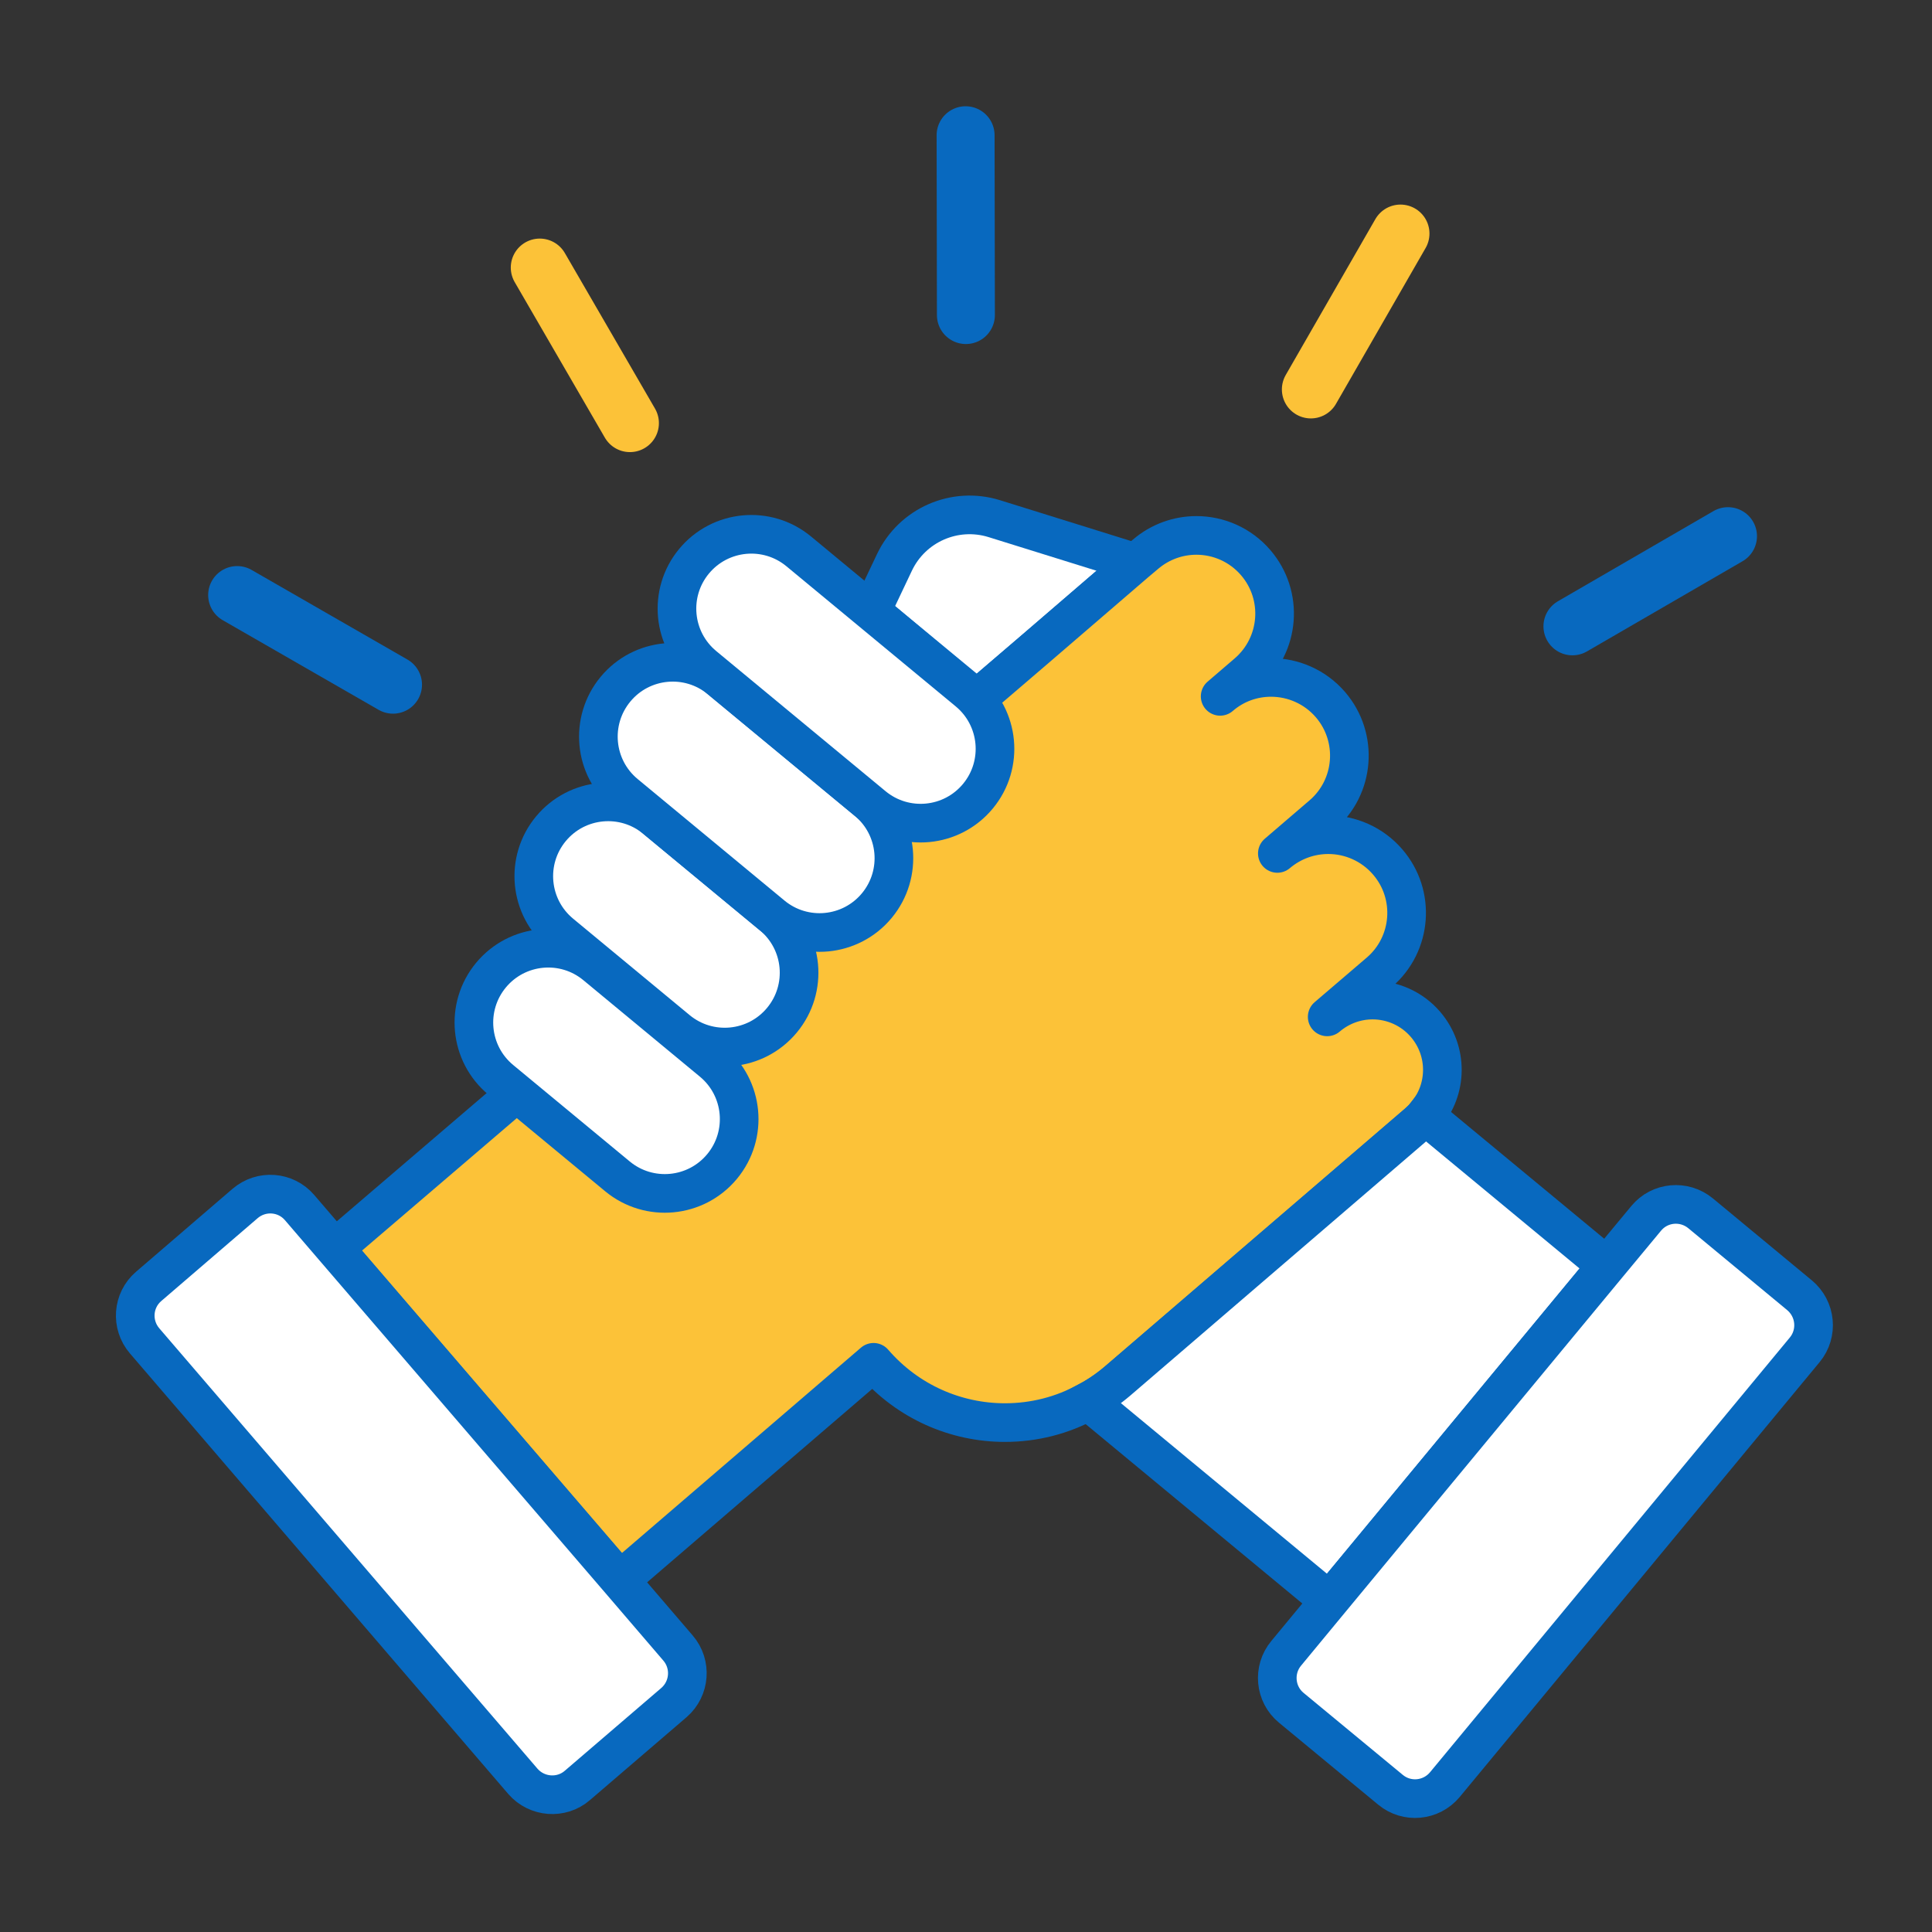 <?xml version="1.0" encoding="UTF-8"?>
<svg width="100px" height="100px" viewBox="0 0 100 100" version="1.1" xmlns="http://www.w3.org/2000/svg" xmlns:xlink="http://www.w3.org/1999/xlink">
    <rect x="0" y="0" width="100" height="100" fill="#333333" stroke="none"/>
    <title>icon_hands</title>
    <g id="icon_hands" stroke="none" stroke-width="1" fill="none" fill-rule="evenodd">
        <g id="Group" transform="translate(7, 7)">
            <g id="Group-713" transform="translate(0, 19.651)">
                <path d="M51.775,2.472 L46.605,6.922 L43.535,9.552 L38.095,4.992 L39.295,2.462 C40.215,0.522 42.415,-0.438 44.455,0.192 L51.775,2.472 Z" id="Fill-701" fill="#FFFFFF"></path>
                <path d="M51.775,2.472 L46.605,6.922 L43.535,9.552 L38.095,4.992 L39.295,2.462 C40.215,0.522 42.415,-0.438 44.455,0.192 L51.775,2.472 Z" id="Stroke-703" stroke="#0869BF" stroke-width="2" stroke-linecap="round"></path>
                <path d="M66.765,31.092 C66.665,31.222 66.535,31.342 66.405,31.462 L50.855,44.822 C50.375,45.232 49.855,45.592 49.325,45.872 C47.975,46.622 46.495,46.982 45.015,46.982 C42.495,46.982 39.995,45.922 38.215,43.862 L25.085,55.142 L10.325,37.972 L43.535,9.552 L46.605,6.922 L51.775,2.472 L52.285,2.042 C53.055,1.382 53.995,1.062 54.925,1.062 C56.065,1.062 57.195,1.542 57.995,2.472 C59.455,4.172 59.255,6.722 57.565,8.182 L56.155,9.392 C56.915,8.732 57.855,8.412 58.785,8.412 C59.925,8.412 61.065,8.892 61.865,9.822 C63.325,11.522 63.125,14.082 61.435,15.532 L59.115,17.522 C59.885,16.872 60.815,16.552 61.755,16.552 C62.885,16.552 64.025,17.032 64.825,17.962 C66.285,19.652 66.095,22.212 64.395,23.672 L61.695,25.982 C62.375,25.402 63.215,25.112 64.045,25.112 C65.055,25.112 66.075,25.542 66.785,26.372 C67.965,27.752 67.935,29.762 66.765,31.092" id="Fill-705" fill="#FCC238"></path>
                <path d="M66.765,31.092 C66.665,31.222 66.535,31.342 66.405,31.462 L50.855,44.822 C50.375,45.232 49.855,45.592 49.325,45.872 C47.975,46.622 46.495,46.982 45.015,46.982 C42.495,46.982 39.995,45.922 38.215,43.862 L25.085,55.142 L10.325,37.972 L43.535,9.552 L46.605,6.922 L51.775,2.472 L52.285,2.042 C53.055,1.382 53.995,1.062 54.925,1.062 C56.065,1.062 57.195,1.542 57.995,2.472 C59.455,4.172 59.255,6.722 57.565,8.182 L56.155,9.392 C56.915,8.732 57.855,8.412 58.785,8.412 C59.925,8.412 61.065,8.892 61.865,9.822 C63.325,11.522 63.125,14.082 61.435,15.532 L59.115,17.522 C59.885,16.872 60.815,16.552 61.755,16.552 C62.885,16.552 64.025,17.032 64.825,17.962 C66.285,19.652 66.095,22.212 64.395,23.672 L61.695,25.982 C62.375,25.402 63.215,25.112 64.045,25.112 C65.055,25.112 66.075,25.542 66.785,26.372 C67.965,27.752 67.935,29.762 66.765,31.092 Z" id="Stroke-707" stroke="#0869BF" stroke-width="2" stroke-linecap="round" stroke-linejoin="round"></path>
                <path d="M27.885,61.472 L22.885,65.762 C22.055,66.482 20.785,66.382 20.065,65.552 L0.485,42.752 C-0.235,41.912 -0.145,40.652 0.695,39.932 L5.685,35.642 C6.525,34.922 7.785,35.012 8.505,35.852 L10.325,37.972 L25.085,55.142 L28.095,58.652 C28.815,59.492 28.715,60.752 27.885,61.472" id="Fill-709" fill="#FFFFFF"></path>
                <path d="M27.885,61.472 L22.885,65.762 C22.055,66.482 20.785,66.382 20.065,65.552 L0.485,42.752 C-0.235,41.912 -0.145,40.652 0.695,39.932 L5.685,35.642 C6.525,34.922 7.785,35.012 8.505,35.852 L10.325,37.972 L25.085,55.142 L28.095,58.652 C28.815,59.492 28.715,60.752 27.885,61.472 Z" id="Stroke-711" stroke="#0869BF" stroke-width="2" stroke-linecap="round"></path>
            </g>
            <line x1="13.343" y1="28.439" x2="5.275" y2="23.8" id="Stroke-714" stroke="#0869BF" stroke-width="3" stroke-linecap="round"></line>
            <line x1="25.605" y1="14.901" x2="20.938" y2="6.849" id="Stroke-715" stroke="#FCC238" stroke-width="3" stroke-linecap="round"></line>
            <line x1="42.995" y1="9.307" x2="42.979" y2="0" id="Stroke-716" stroke="#0869BF" stroke-width="3" stroke-linecap="round"></line>
            <line x1="60.85" y1="13.157" x2="65.489" y2="5.089" id="Stroke-717" stroke="#FCC238" stroke-width="3" stroke-linecap="round"></line>
            <line x1="74.389" y1="25.419" x2="82.441" y2="20.752" id="Stroke-718" stroke="#0869BF" stroke-width="3" stroke-linecap="round"></line>
            <g id="Group-753" transform="translate(17.528, 20.655)">
                <path d="M58.637,37.868 L44.287,55.208 L31.797,44.868 C32.327,44.588 32.847,44.228 33.327,43.818 L48.877,30.458 C49.007,30.338 49.137,30.218 49.237,30.088 L58.637,37.868 Z" id="Fill-719" fill="#FFFFFF"></path>
                <path d="M58.637,37.868 L44.287,55.208 L31.797,44.868 C32.327,44.588 32.847,44.228 33.327,43.818 L48.877,30.458 C49.007,30.338 49.137,30.218 49.237,30.088 L58.637,37.868 Z" id="Stroke-721" stroke="#0869BF" stroke-width="2" stroke-linecap="round"></path>
                <path d="M68.887,42.208 L50.257,64.718 C49.547,65.568 48.287,65.688 47.437,64.978 L42.307,60.738 C41.457,60.038 41.337,58.768 42.047,57.918 L44.287,55.208 L58.637,37.868 L60.677,35.408 C61.377,34.558 62.637,34.438 63.497,35.148 L68.617,39.388 C69.467,40.098 69.587,41.358 68.887,42.208" id="Fill-723" fill="#FFFFFF"></path>
                <path d="M68.887,42.208 L50.257,64.718 C49.547,65.568 48.287,65.688 47.437,64.978 L42.307,60.738 C41.457,60.038 41.337,58.768 42.047,57.918 L44.287,55.208 L58.637,37.868 L60.677,35.408 C61.377,34.558 62.637,34.438 63.497,35.148 L68.617,39.388 C69.467,40.098 69.587,41.358 68.887,42.208 Z" id="Stroke-725" stroke="#0869BF" stroke-width="2" stroke-linecap="round"></path>
                <path d="M12.848,32.721 L12.848,32.721 C11.493,34.358 9.067,34.587 7.43,33.232 L1.395,28.238 C-0.242,26.883 -0.471,24.457 0.884,22.819 C2.24,21.182 4.666,20.953 6.303,22.308 L12.337,27.303 C13.974,28.658 14.203,31.084 12.848,32.721" id="Fill-727" fill="#FFFFFF"></path>
                <path d="M12.848,32.721 L12.848,32.721 C11.493,34.358 9.067,34.587 7.43,33.232 L1.395,28.238 C-0.242,26.883 -0.471,24.457 0.884,22.819 C2.24,21.182 4.666,20.953 6.303,22.308 L12.337,27.303 C13.974,28.658 14.203,31.084 12.848,32.721 Z" id="Stroke-729" stroke="#0869BF" stroke-width="2" stroke-linecap="round"></path>
                <path d="M15.949,25.146 L15.949,25.146 C14.594,26.783 12.168,27.012 10.53,25.657 L4.496,20.663 C2.859,19.308 2.63,16.881 3.985,15.244 C5.34,13.607 7.766,13.378 9.404,14.733 L15.438,19.727 C17.075,21.083 17.304,23.508 15.949,25.146" id="Fill-731" fill="#FFFFFF"></path>
                <path d="M15.949,25.146 L15.949,25.146 C14.594,26.783 12.168,27.012 10.53,25.657 L4.496,20.663 C2.859,19.308 2.63,16.881 3.985,15.244 C5.34,13.607 7.766,13.378 9.404,14.733 L15.438,19.727 C17.075,21.083 17.304,23.508 15.949,25.146 Z" id="Stroke-733" stroke="#0869BF" stroke-width="2" stroke-linecap="round"></path>
                <path d="M20.857,19.217 L20.857,19.217 C19.502,20.854 17.076,21.083 15.439,19.728 L7.839,13.438 C6.201,12.083 5.973,9.657 7.328,8.019 C8.683,6.382 11.109,6.154 12.746,7.509 L20.346,13.798 C21.983,15.154 22.212,17.579 20.857,19.217" id="Fill-735" fill="#FFFFFF"></path>
                <path d="M20.857,19.217 L20.857,19.217 C19.502,20.854 17.076,21.083 15.439,19.728 L7.839,13.438 C6.201,12.083 5.973,9.657 7.328,8.019 C8.683,6.382 11.109,6.154 12.746,7.509 L20.346,13.798 C21.983,15.154 22.212,17.579 20.857,19.217 Z" id="Stroke-737" stroke="#0869BF" stroke-width="2" stroke-linecap="round"></path>
                <path d="M26.089,13.556 L26.089,13.556 C24.734,15.194 22.308,15.422 20.67,14.067 L11.906,6.814 C10.269,5.458 10.04,3.033 11.395,1.395 C12.751,-0.242 15.177,-0.471 16.814,0.884 L25.578,8.138 C27.215,9.493 27.444,11.919 26.089,13.556" id="Fill-739" fill="#FFFFFF"></path>
                <path d="M26.089,13.556 L26.089,13.556 C24.734,15.194 22.308,15.422 20.67,14.067 L11.906,6.814 C10.269,5.458 10.04,3.033 11.395,1.395 C12.751,-0.242 15.177,-0.471 16.814,0.884 L25.578,8.138 C27.215,9.493 27.444,11.919 26.089,13.556 Z" id="Stroke-741" stroke="#0869BF" stroke-width="2" stroke-linecap="round"></path>
            </g>
        </g>
    </g>
</svg>